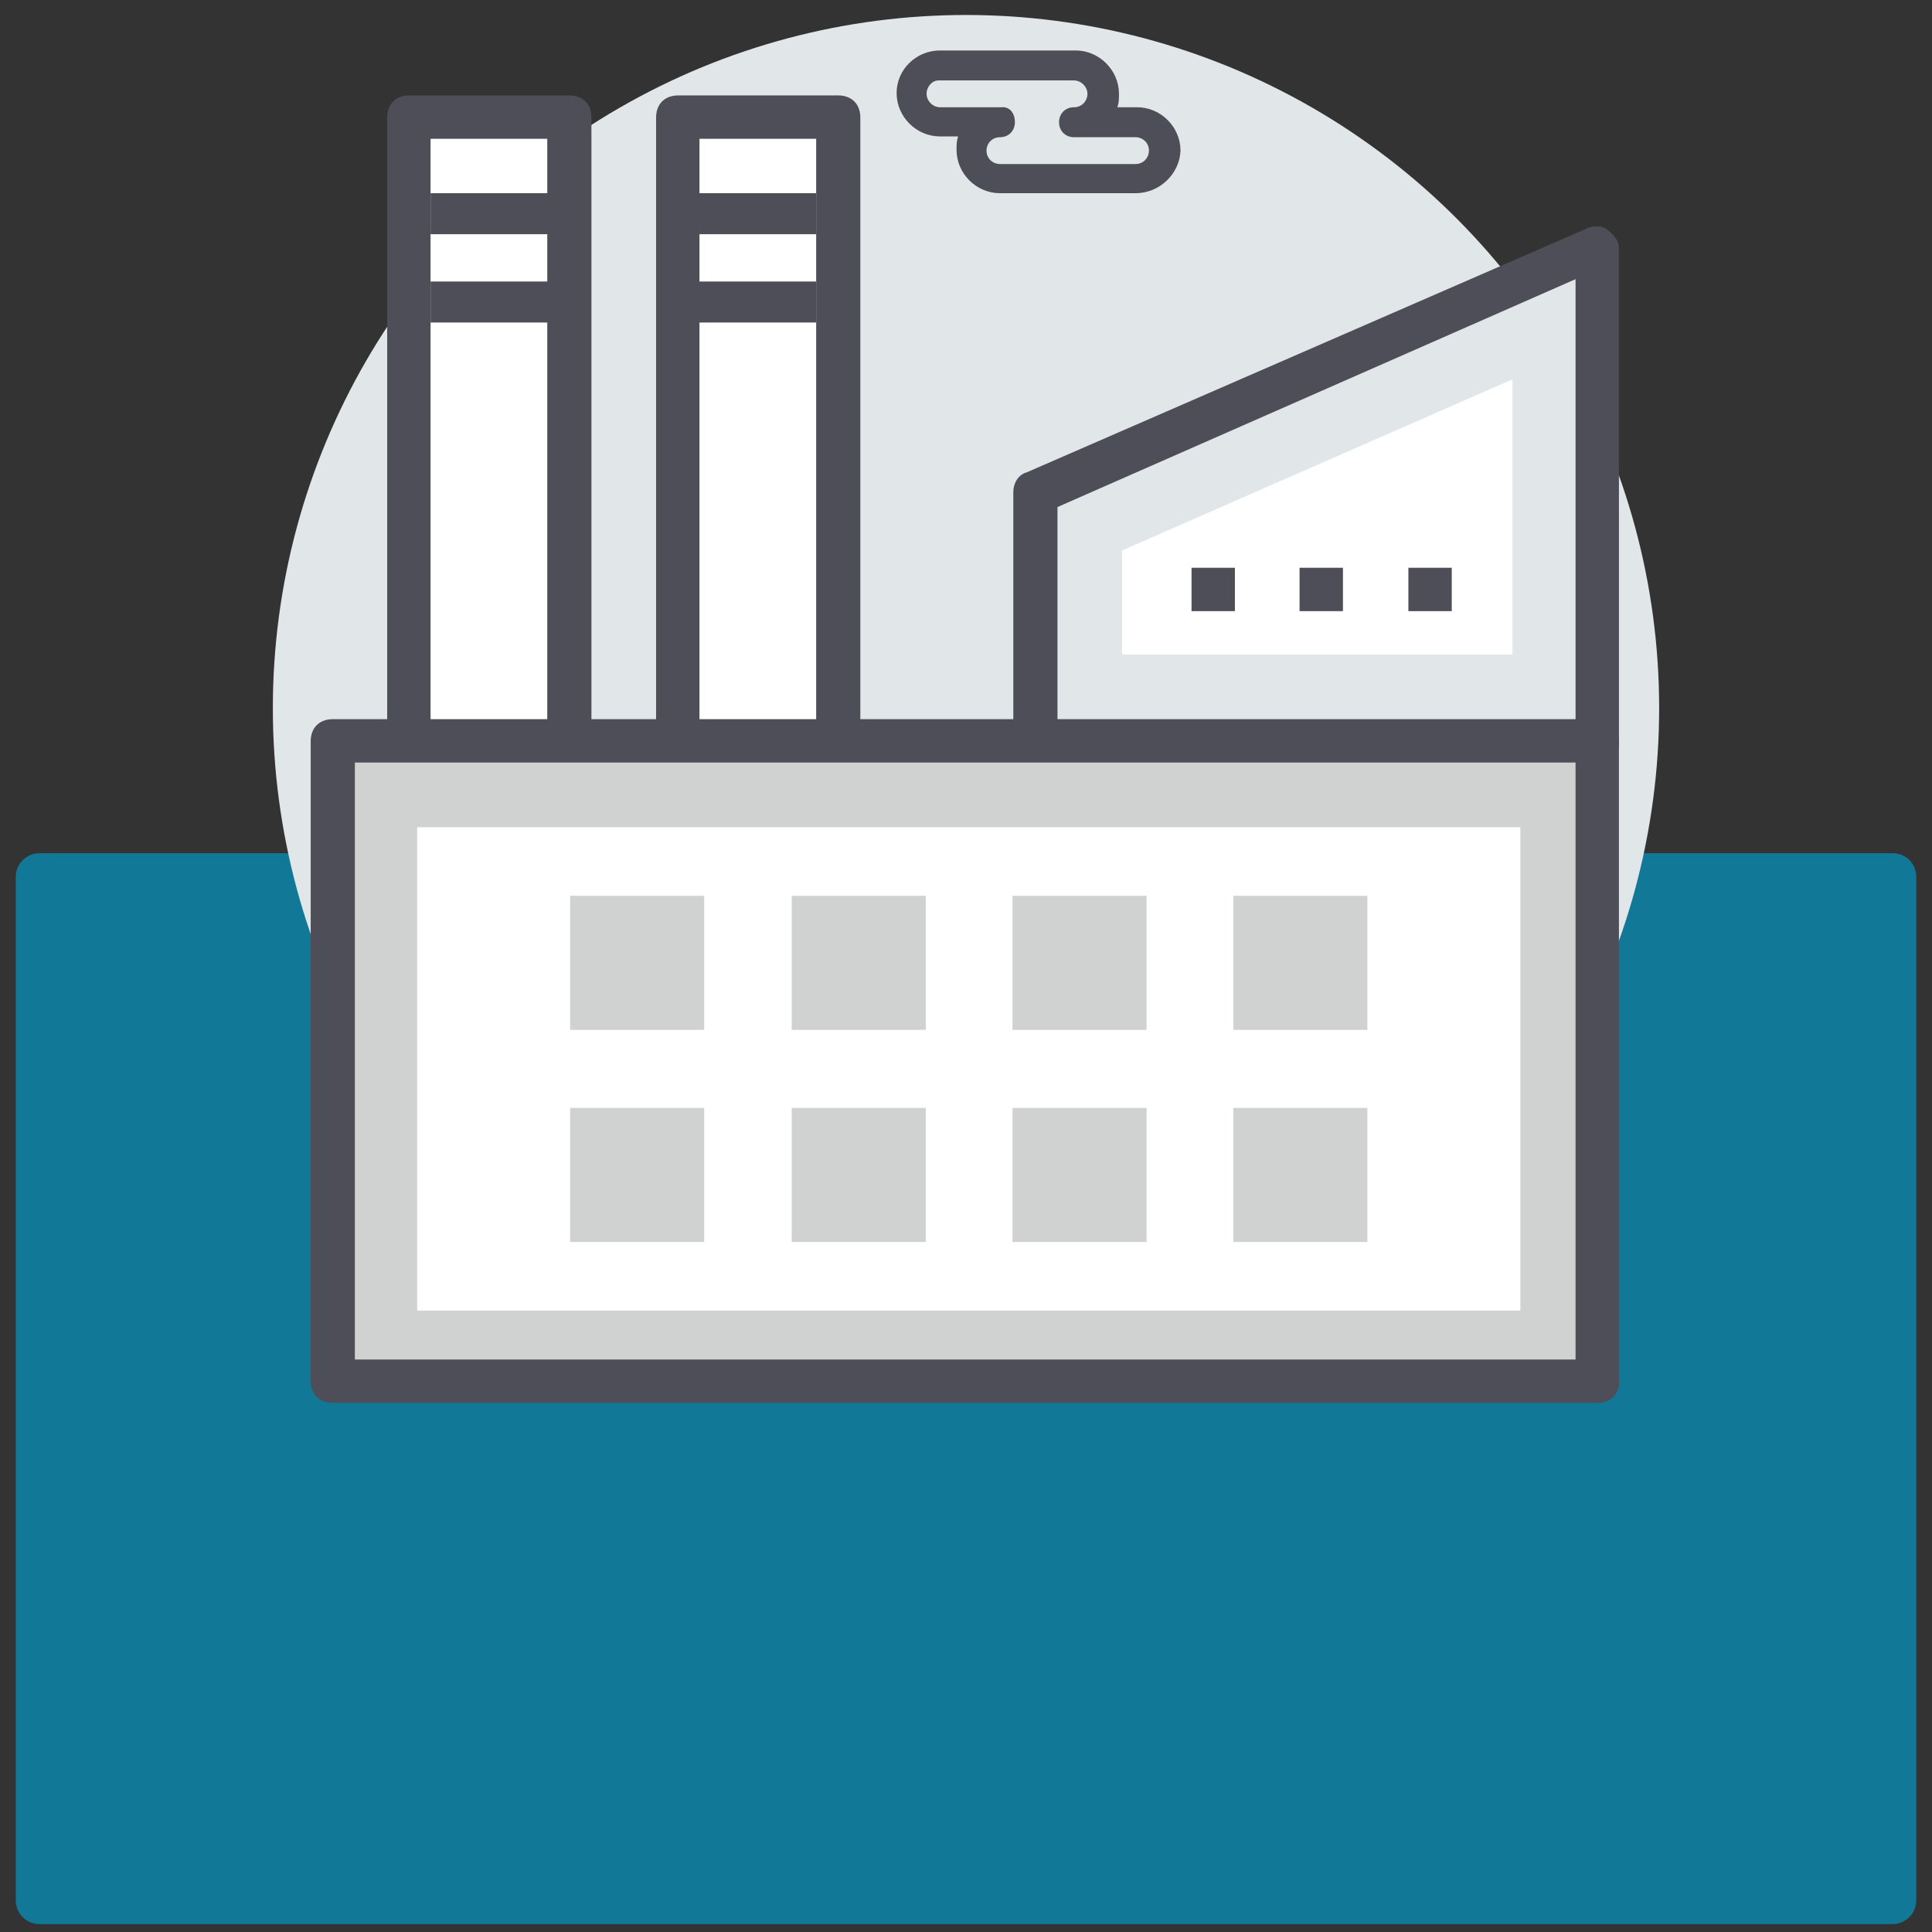 <?xml version="1.0" encoding="utf-8"?>
<!-- Generator: Adobe Illustrator 21.0.0, SVG Export Plug-In . SVG Version: 6.00 Build 0)  -->
<svg version="1.1" id="Layer_1" xmlns="http://www.w3.org/2000/svg" xmlns:xlink="http://www.w3.org/1999/xlink" x="0px" y="0px"
	 viewBox="0 0 245 245" style="enable-background:new 0 0 245 245;" xml:space="preserve">
<rect x="0" y="0" width="245" height="245" fill="#333333" stroke="none"/>
<style type="text/css">
	.st0{fill:#117897;}
	.st1{fill:#E1E6E9;}
	.st2{fill:#4E4E59;}
	.st3{fill:#FFFFFF;}
	.st4{fill:#D0D1D1;}
</style>
<path class="st0" d="M240,244H5c-1.6,0-3-1.3-3-3V111.2c0-1.7,1.4-3,3-3h235c1.7,0,3,1.3,3,3V241C243,242.7,241.6,244,240,244z"/>
<g>
	<circle class="st1" cx="122.5" cy="89.8" r="87.9"/>
	<polygon class="st1" points="202.8,31.3 131.3,62.4 131.3,94 202.8,94 	"/>
	<path class="st2" d="M202.8,96.7h-71.5c-1.7,0-2.8-1.1-2.8-2.8V62.4c0-1.1,0.6-2.2,1.7-2.5l71.2-31c0.8-0.3,1.9-0.3,2.5,0.3
		c0.8,0.6,1.4,1.4,1.4,2.2V94C205.5,95.4,204.1,96.7,202.8,96.7z M134.1,91.3h65.7V35.4l-65.7,28.9V91.3z"/>
	<polygon class="st3" points="142.3,83 142.3,69.8 191.8,48.1 191.8,83 	"/>
	<rect x="86" y="14.9" class="st3" width="20.3" height="81.6"/>
	<path class="st2" d="M106.3,99.5H86c-1.7,0-2.8-1.1-2.8-2.8V14.9c0-1.7,1.1-2.8,2.8-2.8h20.3c1.7,0,2.8,1.1,2.8,2.8v81.6
		C109,98.1,107.7,99.5,106.3,99.5z M88.7,94h14.8V17.6H88.7V94z"/>
	<g>
		<rect x="88.4" y="24.5" class="st2" width="15.1" height="5.2"/>
		<rect x="88.4" y="35.7" class="st2" width="15.1" height="5.2"/>
	</g>
	<rect x="51.9" y="14.9" class="st3" width="20.3" height="81.6"/>
	<path class="st2" d="M72.2,99.5H51.9c-1.7,0-2.8-1.1-2.8-2.8V14.9c0-1.7,1.1-2.8,2.8-2.8h20.3c1.7,0,2.8,1.1,2.8,2.8v81.6
		C74.9,98.1,73.6,99.5,72.2,99.5z M54.6,94h14.8V17.6H54.6V94z"/>
	<rect x="54.6" y="24.5" class="st2" width="15.1" height="5.2"/>
	<rect x="54.6" y="35.7" class="st2" width="15.1" height="5.2"/>
	<rect x="41.7" y="94.1" class="st4" width="160.3" height="81.1"/>
	<path class="st2" d="M202.8,177.9H42.2c-1.7,0-2.8-1.1-2.8-2.8V94c0-1.7,1.1-2.8,2.8-2.8h160.3c1.7,0,2.8,1.1,2.8,2.8v81.1
		C205.5,176.8,204.1,177.9,202.8,177.9z M45,172.4h154.8V96.7H45V172.4z"/>
	<g>
		<rect x="151.1" y="72" class="st2" width="5.5" height="5.5"/>
		<rect x="164.8" y="72" class="st2" width="5.5" height="5.5"/>
		<rect x="178.6" y="72" class="st2" width="5.5" height="5.5"/>
	</g>
	<rect x="52.9" y="104.9" class="st3" width="139.9" height="61.3"/>
	<g>
		<rect x="72.3" y="140.5" class="st4" width="17" height="17"/>
		<rect x="72.3" y="113.6" class="st4" width="17" height="17"/>
		<rect x="100.4" y="140.5" class="st4" width="17" height="17"/>
		<rect x="100.4" y="113.6" class="st4" width="17" height="17"/>
		<rect x="128.4" y="140.5" class="st4" width="17" height="17"/>
		<rect x="128.4" y="113.6" class="st4" width="17" height="17"/>
		<rect x="156.4" y="140.5" class="st4" width="17" height="17"/>
		<rect x="156.4" y="113.6" class="st4" width="17" height="17"/>
	</g>
	<path class="st2" d="M144,24.5h-17.2c-3,0-5.5-2.5-5.5-5.5c0-0.6,0-1.1,0.2-1.7h-2.3c-3,0-5.5-2.5-5.5-5.5s2.5-5.4,5.5-5.4h17.2
		c3,0,5.5,2.5,5.5,5.5c0,0.6,0,1.1-0.2,1.7h2.5c3,0,5.5,2.5,5.5,5.5C149.6,22,147.1,24.5,144,24.5z M128.7,15.5
		c0,1.1-0.8,1.9-1.9,1.9c-1,0-1.7,0.8-1.7,1.7c0,1,0.8,1.7,1.7,1.7H144c1,0,1.7-0.8,1.7-1.7c0-1-0.8-1.7-1.7-1.7h-7.8
		c-1.1,0-1.9-0.8-1.9-1.9s0.8-1.9,1.9-1.9c1,0,1.7-0.8,1.7-1.7s-0.8-1.7-1.7-1.7H119c-0.8,0-1.5,0.8-1.5,1.7s0.8,1.7,1.7,1.7h7.8
		C128,13.5,128.7,14.3,128.7,15.5z"/>
</g>
</svg>
